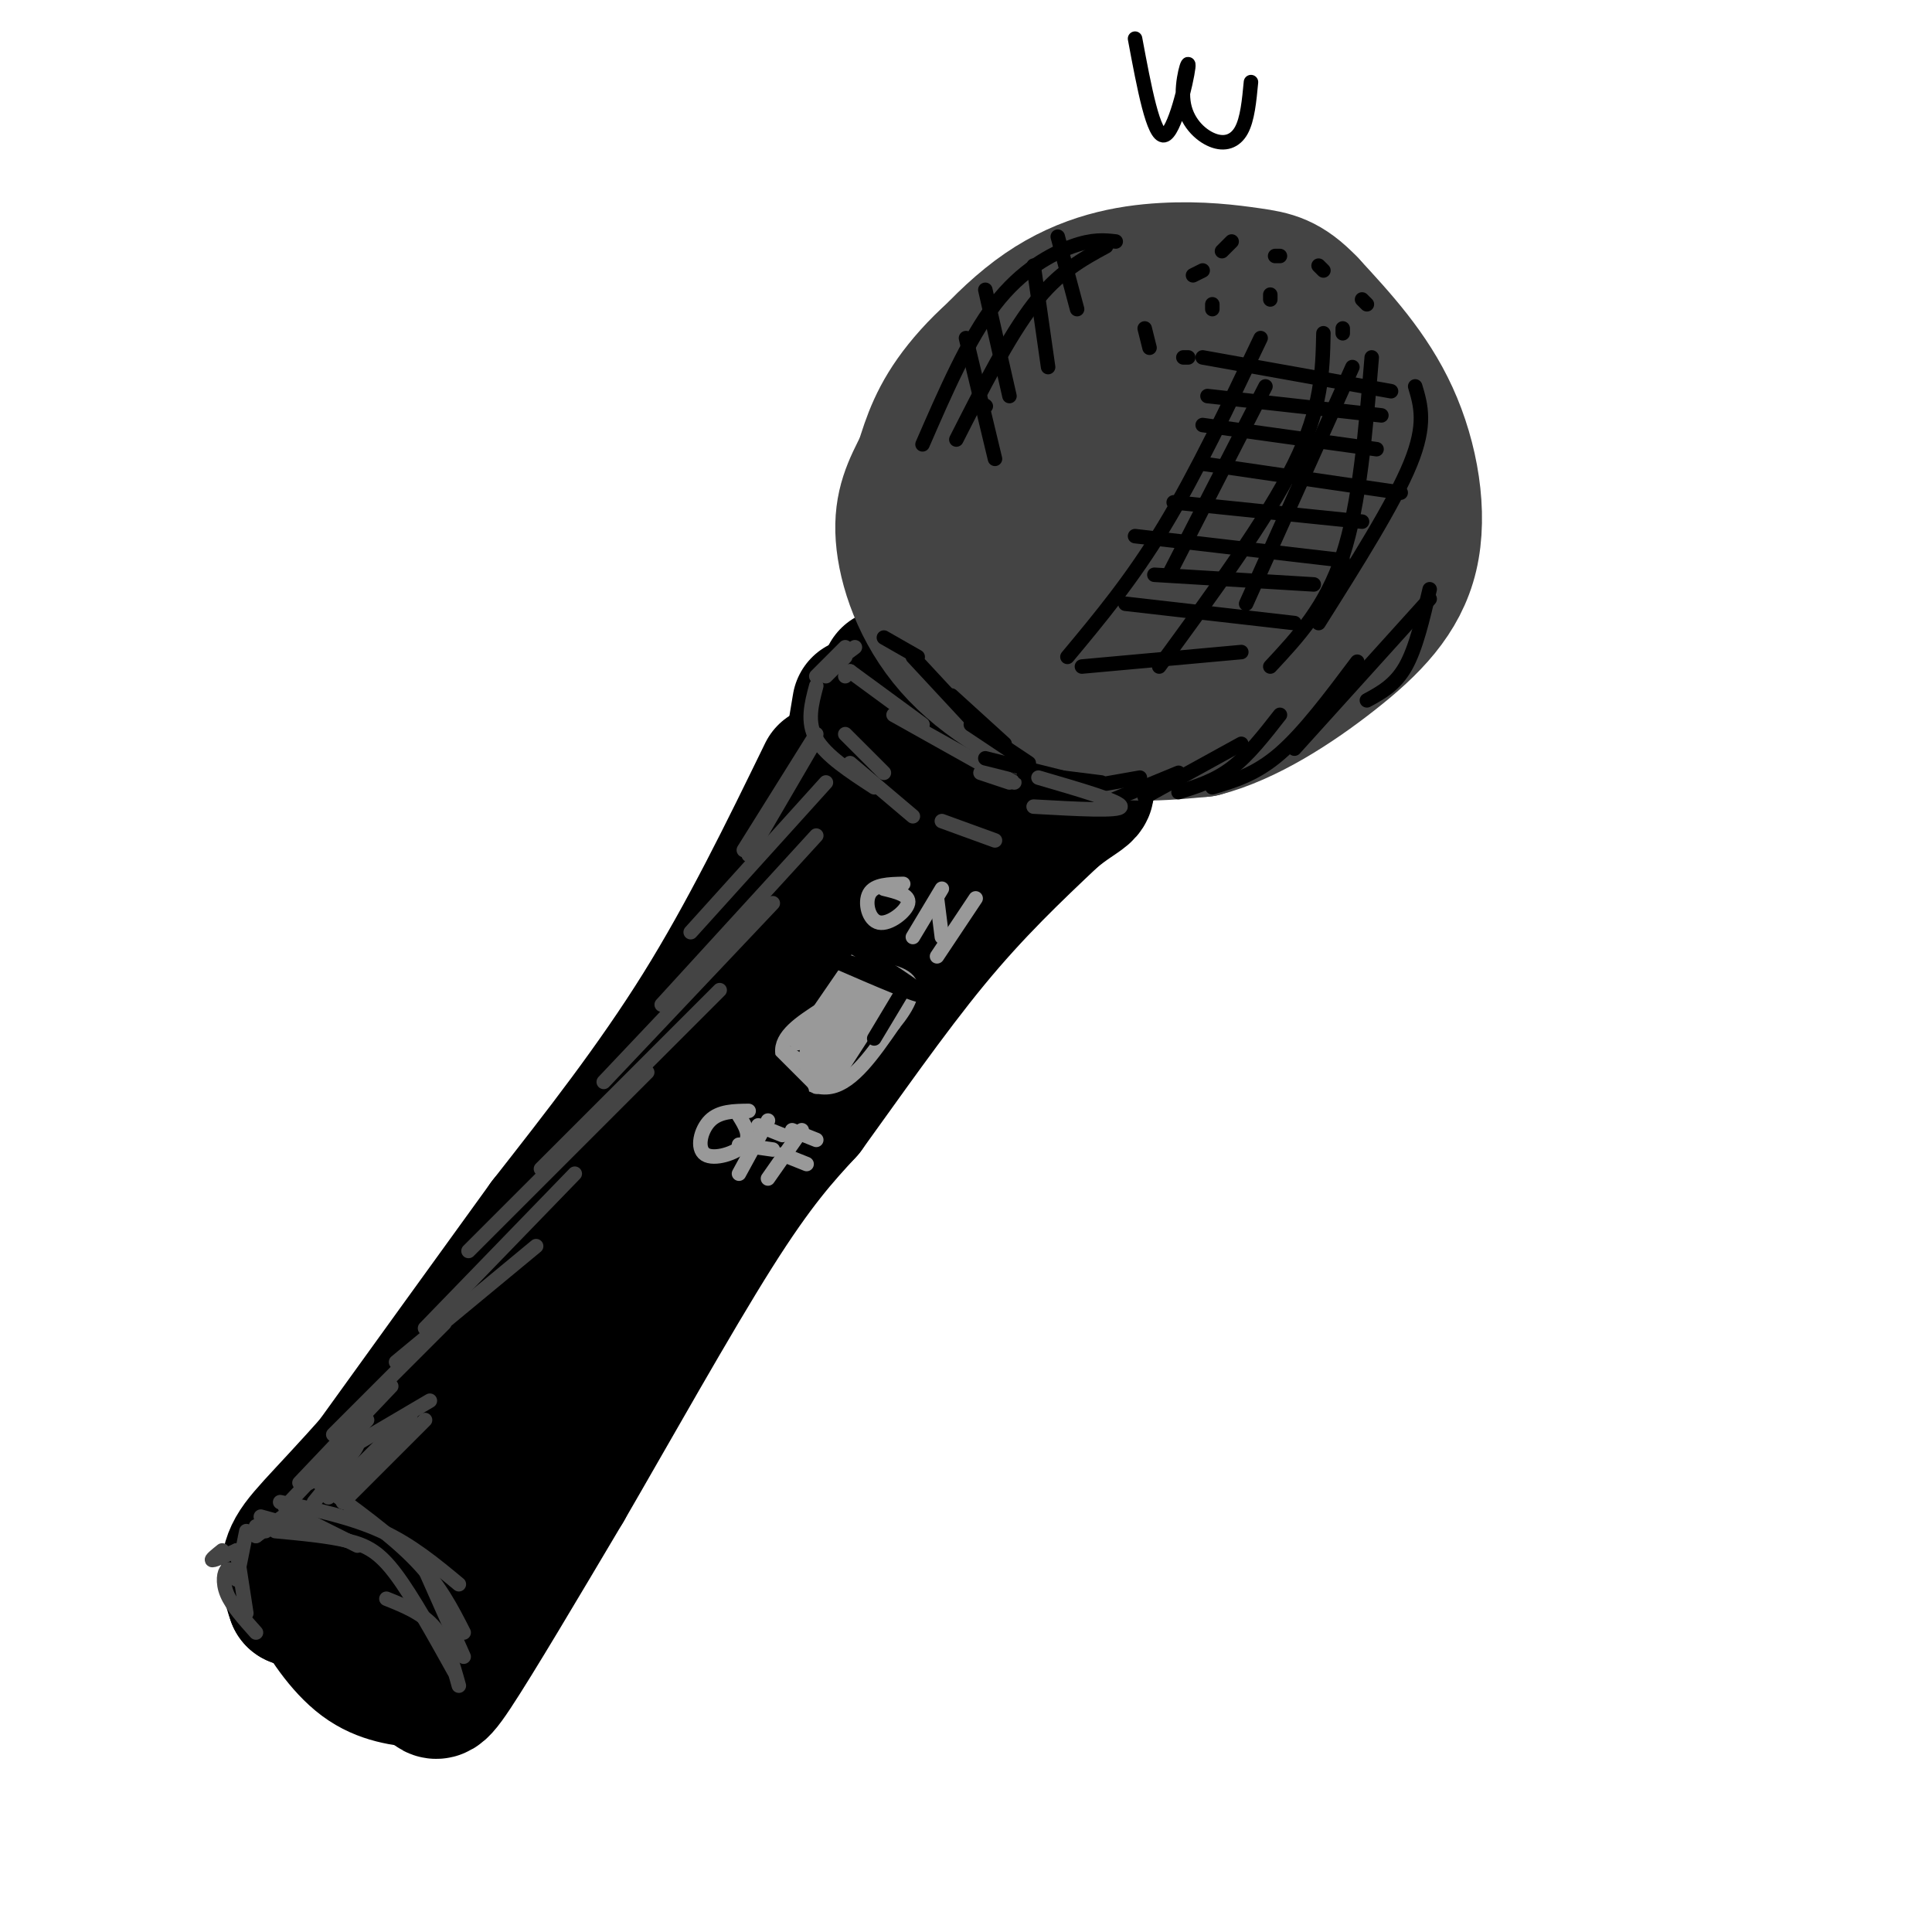 <svg viewBox='0 0 400 400' version='1.1' xmlns='http://www.w3.org/2000/svg' xmlns:xlink='http://www.w3.org/1999/xlink'><g fill='none' stroke='rgb(0,0,0)' stroke-width='28' stroke-linecap='round' stroke-linejoin='round'><path d='M171,160c-8.167,16.750 -16.333,33.500 -26,49c-9.667,15.500 -20.833,29.750 -32,44'/><path d='M113,253c-11.833,16.333 -25.417,35.167 -39,54'/><path d='M74,307c-8.867,11.067 -11.533,11.733 -12,14c-0.467,2.267 1.267,6.133 3,10'/><path d='M65,331c2.111,4.267 5.889,9.933 10,13c4.111,3.067 8.556,3.533 13,4'/><path d='M88,348c2.333,1.867 1.667,4.533 6,-2c4.333,-6.533 13.667,-22.267 23,-38'/><path d='M117,308c9.622,-16.578 22.178,-39.022 31,-53c8.822,-13.978 13.911,-19.489 19,-25'/><path d='M167,230c7.622,-10.511 17.178,-24.289 26,-35c8.822,-10.711 16.911,-18.356 25,-26'/><path d='M218,169c6.200,-5.156 9.200,-5.044 5,-7c-4.200,-1.956 -15.600,-5.978 -27,-10'/><path d='M196,152c-4.571,-3.512 -2.500,-7.292 -6,0c-3.500,7.292 -12.571,25.655 -21,39c-8.429,13.345 -16.214,21.673 -24,30'/><path d='M145,221c-14.333,17.500 -38.167,46.250 -62,75'/><path d='M83,296c-14.533,16.778 -19.867,21.222 -22,25c-2.133,3.778 -1.067,6.889 0,10'/><path d='M61,331c2.070,1.129 7.246,-1.048 11,-2c3.754,-0.952 6.088,-0.679 16,-15c9.912,-14.321 27.404,-43.234 31,-50c3.596,-6.766 -6.702,8.617 -17,24'/><path d='M102,288c-6.156,10.311 -13.044,24.089 -16,29c-2.956,4.911 -1.978,0.956 -1,-3'/><path d='M177,158c0.000,0.000 5.000,-11.000 5,-11'/><path d='M181,148c0.000,0.000 1.000,11.000 1,11'/><path d='M187,154c0.690,6.411 1.381,12.821 4,13c2.619,0.179 7.167,-5.875 9,-6c1.833,-0.125 0.952,5.679 0,7c-0.952,1.321 -1.976,-1.839 -3,-5'/><path d='M184,140c-3.083,5.917 -6.167,11.833 -7,13c-0.833,1.167 0.583,-2.417 2,-6'/><path d='M179,147c0.333,-1.000 0.167,-0.500 0,0'/><path d='M178,146c0.000,0.000 -1.000,6.000 -1,6'/></g>
<g fill='none' stroke='rgb(68,68,68)' stroke-width='28' stroke-linecap='round' stroke-linejoin='round'><path d='M259,75c-1.810,-4.661 -3.619,-9.321 -10,-12c-6.381,-2.679 -17.333,-3.375 -27,0c-9.667,3.375 -18.048,10.821 -23,17c-4.952,6.179 -6.476,11.089 -8,16'/><path d='M191,96c-2.418,4.730 -4.463,8.557 -4,15c0.463,6.443 3.432,15.504 10,23c6.568,7.496 16.734,13.427 26,16c9.266,2.573 17.633,1.786 26,1'/><path d='M249,151c9.158,-2.359 19.053,-8.756 27,-15c7.947,-6.244 13.947,-12.335 16,-21c2.053,-8.665 0.158,-19.904 -4,-29c-4.158,-9.096 -10.579,-16.048 -17,-23'/><path d='M271,63c-4.574,-4.814 -7.507,-5.348 -12,-6c-4.493,-0.652 -10.544,-1.422 -18,-1c-7.456,0.422 -16.315,2.037 -25,8c-8.685,5.963 -17.196,16.275 -21,23c-3.804,6.725 -2.902,9.862 -2,13'/><path d='M193,100c-0.231,5.522 0.192,12.827 2,19c1.808,6.173 5.000,11.213 11,15c6.000,3.787 14.808,6.322 22,7c7.192,0.678 12.767,-0.501 19,-3c6.233,-2.499 13.124,-6.319 18,-12c4.876,-5.681 7.736,-13.222 8,-20c0.264,-6.778 -2.067,-12.794 -7,-18c-4.933,-5.206 -12.466,-9.603 -20,-14'/><path d='M246,74c-6.264,-1.905 -11.924,0.331 -16,1c-4.076,0.669 -6.567,-0.230 -12,6c-5.433,6.230 -13.808,19.591 -16,28c-2.192,8.409 1.799,11.868 4,14c2.201,2.132 2.613,2.937 6,4c3.387,1.063 9.749,2.383 16,2c6.251,-0.383 12.391,-2.471 18,-7c5.609,-4.529 10.687,-11.501 13,-16c2.313,-4.499 1.863,-6.525 1,-10c-0.863,-3.475 -2.137,-8.401 -9,-10c-6.863,-1.599 -19.314,0.127 -27,3c-7.686,2.873 -10.607,6.894 -12,12c-1.393,5.106 -1.260,11.298 2,15c3.260,3.702 9.646,4.915 14,5c4.354,0.085 6.677,-0.957 9,-2'/><path d='M237,119c3.481,-1.998 7.683,-5.994 10,-9c2.317,-3.006 2.749,-5.023 2,-8c-0.749,-2.977 -2.679,-6.915 -4,-9c-1.321,-2.085 -2.033,-2.317 -6,0c-3.967,2.317 -11.188,7.182 -15,12c-3.812,4.818 -4.213,9.590 -1,12c3.213,2.410 10.040,2.457 15,-2c4.960,-4.457 8.051,-13.417 7,-17c-1.051,-3.583 -6.246,-1.787 -9,0c-2.754,1.787 -3.068,3.565 -4,5c-0.932,1.435 -2.482,2.528 -2,4c0.482,1.472 2.995,3.322 6,3c3.005,-0.322 6.501,-2.818 7,-5c0.499,-2.182 -2.000,-4.052 -6,-4c-4.000,0.052 -9.500,2.026 -15,4'/></g>
<g fill='none' stroke='rgb(0,0,0)' stroke-width='3' stroke-linecap='round' stroke-linejoin='round'><path d='M284,74c-1.250,15.167 -2.500,30.333 -6,41c-3.500,10.667 -9.250,16.833 -15,23'/><path d='M274,69c-0.167,7.750 -0.333,15.500 -6,27c-5.667,11.500 -16.833,26.750 -28,42'/><path d='M261,70c-6.667,14.000 -13.333,28.000 -20,39c-6.667,11.000 -13.333,19.000 -20,27'/><path d='M249,74c0.000,0.000 39.000,7.000 39,7'/><path d='M250,82c0.000,0.000 36.000,4.000 36,4'/><path d='M249,88c0.000,0.000 36.000,5.000 36,5'/><path d='M249,96c0.000,0.000 41.000,6.000 41,6'/><path d='M243,104c0.000,0.000 39.000,4.000 39,4'/><path d='M235,111c0.000,0.000 43.000,5.000 43,5'/><path d='M239,119c0.000,0.000 33.000,2.000 33,2'/><path d='M233,125c0.000,0.000 35.000,4.000 35,4'/><path d='M224,138c0.000,0.000 33.000,-3.000 33,-3'/><path d='M293,80c1.167,3.917 2.333,7.833 -1,16c-3.333,8.167 -11.167,20.583 -19,33'/><path d='M280,76c0.000,0.000 -22.000,49.000 -22,49'/><path d='M262,80c0.000,0.000 -20.000,39.000 -20,39'/><path d='M231,50c-2.356,-0.267 -4.711,-0.533 -9,1c-4.289,1.533 -10.511,4.867 -16,12c-5.489,7.133 -10.244,18.067 -15,29'/><path d='M229,51c-4.917,2.667 -9.833,5.333 -15,12c-5.167,6.667 -10.583,17.333 -16,28'/><path d='M200,70c0.000,0.000 6.000,25.000 6,25'/><path d='M204,60c0.000,0.000 5.000,22.000 5,22'/><path d='M214,55c0.000,0.000 3.000,21.000 3,21'/><path d='M219,49c0.000,0.000 4.000,15.000 4,15'/><path d='M204,84c0.000,0.000 0.100,0.100 0.1,0.1'/></g>
<g fill='none' stroke='rgb(68,68,68)' stroke-width='3' stroke-linecap='round' stroke-linejoin='round'><path d='M169,142c-1.000,3.750 -2.000,7.500 0,11c2.000,3.500 7.000,6.750 12,10'/><path d='M176,139c0.000,0.000 -1.000,1.000 -1,1'/><path d='M177,134c0.000,0.000 -4.000,3.000 -4,3'/><path d='M175,134c0.000,0.000 -6.000,6.000 -6,6'/><path d='M175,136c0.000,0.000 -4.000,4.000 -4,4'/><path d='M176,139c0.000,0.000 15.000,11.000 15,11'/><path d='M185,148c0.000,0.000 25.000,14.000 25,14'/><path d='M203,160c0.000,0.000 6.000,2.000 6,2'/></g>
<g fill='none' stroke='rgb(0,0,0)' stroke-width='3' stroke-linecap='round' stroke-linejoin='round'><path d='M296,122c-1.417,6.083 -2.833,12.167 -5,16c-2.167,3.833 -5.083,5.417 -8,7'/><path d='M296,124c0.000,0.000 -28.000,31.000 -28,31'/><path d='M281,137c-5.500,7.333 -11.000,14.667 -16,19c-5.000,4.333 -9.500,5.667 -14,7'/><path d='M265,148c-3.250,4.167 -6.500,8.333 -10,11c-3.500,2.667 -7.250,3.833 -11,5'/><path d='M257,154c0.000,0.000 -20.000,11.000 -20,11'/><path d='M244,160c0.000,0.000 -17.000,7.000 -17,7'/><path d='M236,161c0.000,0.000 -17.000,3.000 -17,3'/><path d='M228,162c0.000,0.000 -16.000,-2.000 -16,-2'/><path d='M220,161c0.000,0.000 -16.000,-4.000 -16,-4'/><path d='M213,158c0.000,0.000 -12.000,-8.000 -12,-8'/><path d='M208,154c0.000,0.000 -11.000,-10.000 -11,-10'/><path d='M202,150c0.000,0.000 -13.000,-14.000 -13,-14'/><path d='M190,136c0.000,0.000 -7.000,-4.000 -7,-4'/></g>
<g fill='none' stroke='rgb(68,68,68)' stroke-width='3' stroke-linecap='round' stroke-linejoin='round'><path d='M175,152c0.000,0.000 8.000,8.000 8,8'/><path d='M176,158c0.000,0.000 13.000,11.000 13,11'/><path d='M195,170c0.000,0.000 11.000,4.000 11,4'/><path d='M215,161c8.583,2.500 17.167,5.000 17,6c-0.167,1.000 -9.083,0.500 -18,0'/><path d='M169,153c0.000,0.000 -14.000,24.000 -14,24'/><path d='M169,152c0.000,0.000 -15.000,24.000 -15,24'/><path d='M171,162c0.000,0.000 -28.000,31.000 -28,31'/><path d='M169,173c0.000,0.000 -32.000,35.000 -32,35'/><path d='M160,187c0.000,0.000 -35.000,37.000 -35,37'/><path d='M149,205c0.000,0.000 -37.000,37.000 -37,37'/><path d='M134,222c0.000,0.000 -37.000,37.000 -37,37'/><path d='M119,243c0.000,0.000 -31.000,32.000 -31,32'/><path d='M111,258c0.000,0.000 -29.000,24.000 -29,24'/><path d='M92,274c0.000,0.000 -23.000,23.000 -23,23'/><path d='M81,287c0.000,0.000 -19.000,20.000 -19,20'/><path d='M76,294c0.000,0.000 -17.000,18.000 -17,18'/><path d='M54,314c0.000,0.000 18.000,5.000 18,5'/><path d='M57,317c5.489,0.511 10.978,1.022 15,2c4.022,0.978 6.578,2.422 10,7c3.422,4.578 7.711,12.289 12,20'/><path d='M80,331c3.750,1.500 7.500,3.000 10,6c2.500,3.000 3.750,7.500 5,12'/><path d='M59,314c0.000,0.000 -4.000,3.000 -4,3'/><path d='M60,313c0.000,0.000 -7.000,5.000 -7,5'/><path d='M53,316c0.000,0.000 0.000,2.000 0,2'/><path d='M46,321c-1.250,1.000 -2.500,2.000 -2,2c0.500,0.000 2.750,-1.000 5,-2'/><path d='M51,317c0.000,0.000 -2.000,10.000 -2,10'/><path d='M49,321c0.000,0.000 2.000,13.000 2,13'/><path d='M49,327c-0.711,-1.222 -1.422,-2.444 -2,-2c-0.578,0.444 -1.022,2.556 0,5c1.022,2.444 3.511,5.222 6,8'/><path d='M60,313c0.000,0.000 14.000,7.000 14,7'/><path d='M58,311c7.417,1.583 14.833,3.167 21,6c6.167,2.833 11.083,6.917 16,11'/><path d='M66,307c7.500,5.417 15.000,10.833 20,16c5.000,5.167 7.500,10.083 10,15'/><path d='M88,325c0.000,0.000 8.000,18.000 8,18'/><path d='M64,307c4.917,-4.333 9.833,-8.667 10,-8c0.167,0.667 -4.417,6.333 -9,12'/><path d='M85,293c0.000,0.000 -17.000,17.000 -17,17'/><path d='M88,294c0.000,0.000 -17.000,17.000 -17,17'/><path d='M89,290c0.000,0.000 -17.000,10.000 -17,10'/></g>
<g fill='none' stroke='rgb(0,0,0)' stroke-width='3' stroke-linecap='round' stroke-linejoin='round'><path d='M255,50c0.000,0.000 -2.000,2.000 -2,2'/><path d='M251,63c0.000,0.000 0.000,1.000 0,1'/><path d='M265,53c0.000,0.000 -1.000,0.000 -1,0'/><path d='M263,61c0.000,0.000 0.000,1.000 0,1'/><path d='M273,55c0.000,0.000 1.000,1.000 1,1'/><path d='M282,62c0.000,0.000 1.000,1.000 1,1'/><path d='M278,68c0.000,0.000 0.000,1.000 0,1'/><path d='M249,56c0.000,0.000 -2.000,1.000 -2,1'/><path d='M237,68c0.000,0.000 1.000,4.000 1,4'/><path d='M245,74c0.000,0.000 1.000,0.000 1,0'/></g>
<g fill='none' stroke='rgb(153,153,153)' stroke-width='3' stroke-linecap='round' stroke-linejoin='round'><path d='M177,199c0.000,0.000 -10.000,19.000 -10,19'/><path d='M177,200c0.000,0.000 7.000,6.000 7,6'/><path d='M184,206c0.000,0.000 -11.000,17.000 -11,17'/><path d='M180,206c0.000,0.000 -11.000,19.000 -11,19'/><path d='M167,216c0.000,0.000 5.000,5.000 5,5'/><path d='M167,219c0.000,0.000 3.000,-2.000 3,-2'/><path d='M175,207c0.000,0.000 -6.000,11.000 -6,11'/><path d='M175,205c1.583,-2.583 3.167,-5.167 2,-3c-1.167,2.167 -5.083,9.083 -9,16'/><path d='M177,204c0.000,0.000 -8.000,13.000 -8,13'/><path d='M181,202c0.000,0.000 -10.000,16.000 -10,16'/><path d='M179,205c0.000,0.000 -9.000,15.000 -9,15'/><path d='M179,208c0.000,0.000 -10.000,12.000 -10,12'/><path d='M163,218c0.000,0.000 8.000,5.000 8,5'/><path d='M167,222c0.000,0.000 5.000,2.000 5,2'/><path d='M177,203c0.000,0.000 -10.000,16.000 -10,16'/><path d='M179,198c0.000,0.000 -12.000,19.000 -12,19'/><path d='M176,200c0.000,0.000 -11.000,16.000 -11,16'/><path d='M170,209c-4.200,2.733 -8.400,5.467 -8,9c0.400,3.533 5.400,7.867 10,7c4.600,-0.867 8.800,-6.933 13,-13'/><path d='M185,212c3.178,-3.889 4.622,-7.111 3,-9c-1.622,-1.889 -6.311,-2.444 -11,-3'/><path d='M177,200c-1.167,0.333 1.417,2.667 4,5'/><path d='M176,203c0.000,0.000 5.000,1.000 5,1'/><path d='M181,202c0.000,0.000 -8.000,12.000 -8,12'/><path d='M179,208c1.333,-1.583 2.667,-3.167 2,-2c-0.667,1.167 -3.333,5.083 -6,9'/><path d='M182,207c1.417,-2.083 2.833,-4.167 2,-3c-0.833,1.167 -3.917,5.583 -7,10'/><path d='M180,210c0.000,0.000 -7.000,5.000 -7,5'/><path d='M187,183c-2.976,0.065 -5.952,0.131 -7,2c-1.048,1.869 -0.167,5.542 2,6c2.167,0.458 5.619,-2.298 6,-4c0.381,-1.702 -2.310,-2.351 -5,-3'/><path d='M195,184c0.000,0.000 -6.000,10.000 -6,10'/><path d='M194,186c0.000,0.000 1.000,8.000 1,8'/><path d='M202,186c0.000,0.000 -8.000,12.000 -8,12'/><path d='M155,230c-3.024,0.030 -6.048,0.060 -8,2c-1.952,1.940 -2.833,5.792 -1,7c1.833,1.208 6.381,-0.226 8,-2c1.619,-1.774 0.310,-3.887 -1,-6'/><path d='M159,232c0.000,0.000 -6.000,11.000 -6,11'/><path d='M157,233c0.000,0.000 5.000,2.000 5,2'/><path d='M153,237c0.000,0.000 7.000,1.000 7,1'/><path d='M166,234c0.000,0.000 -7.000,10.000 -7,10'/><path d='M164,234c0.000,0.000 5.000,2.000 5,2'/><path d='M162,239c0.000,0.000 5.000,2.000 5,2'/></g>
<g fill='none' stroke='rgb(0,0,0)' stroke-width='3' stroke-linecap='round' stroke-linejoin='round'><path d='M175,195c8.167,5.167 16.333,10.333 16,11c-0.333,0.667 -9.167,-3.167 -18,-7'/><path d='M181,201c0.000,0.000 2.000,2.000 2,2'/><path d='M185,202c0.000,0.000 -10.000,-3.000 -10,-3'/><path d='M156,216c0.000,0.000 10.000,10.000 10,10'/><path d='M187,205c0.000,0.000 -6.000,10.000 -6,10'/><path d='M235,8c1.903,10.186 3.805,20.372 6,20c2.195,-0.372 4.682,-11.301 5,-14c0.318,-2.699 -1.533,2.833 -1,7c0.533,4.167 3.451,6.968 6,8c2.549,1.032 4.728,0.295 6,-2c1.272,-2.295 1.636,-6.147 2,-10'/></g>
</svg>